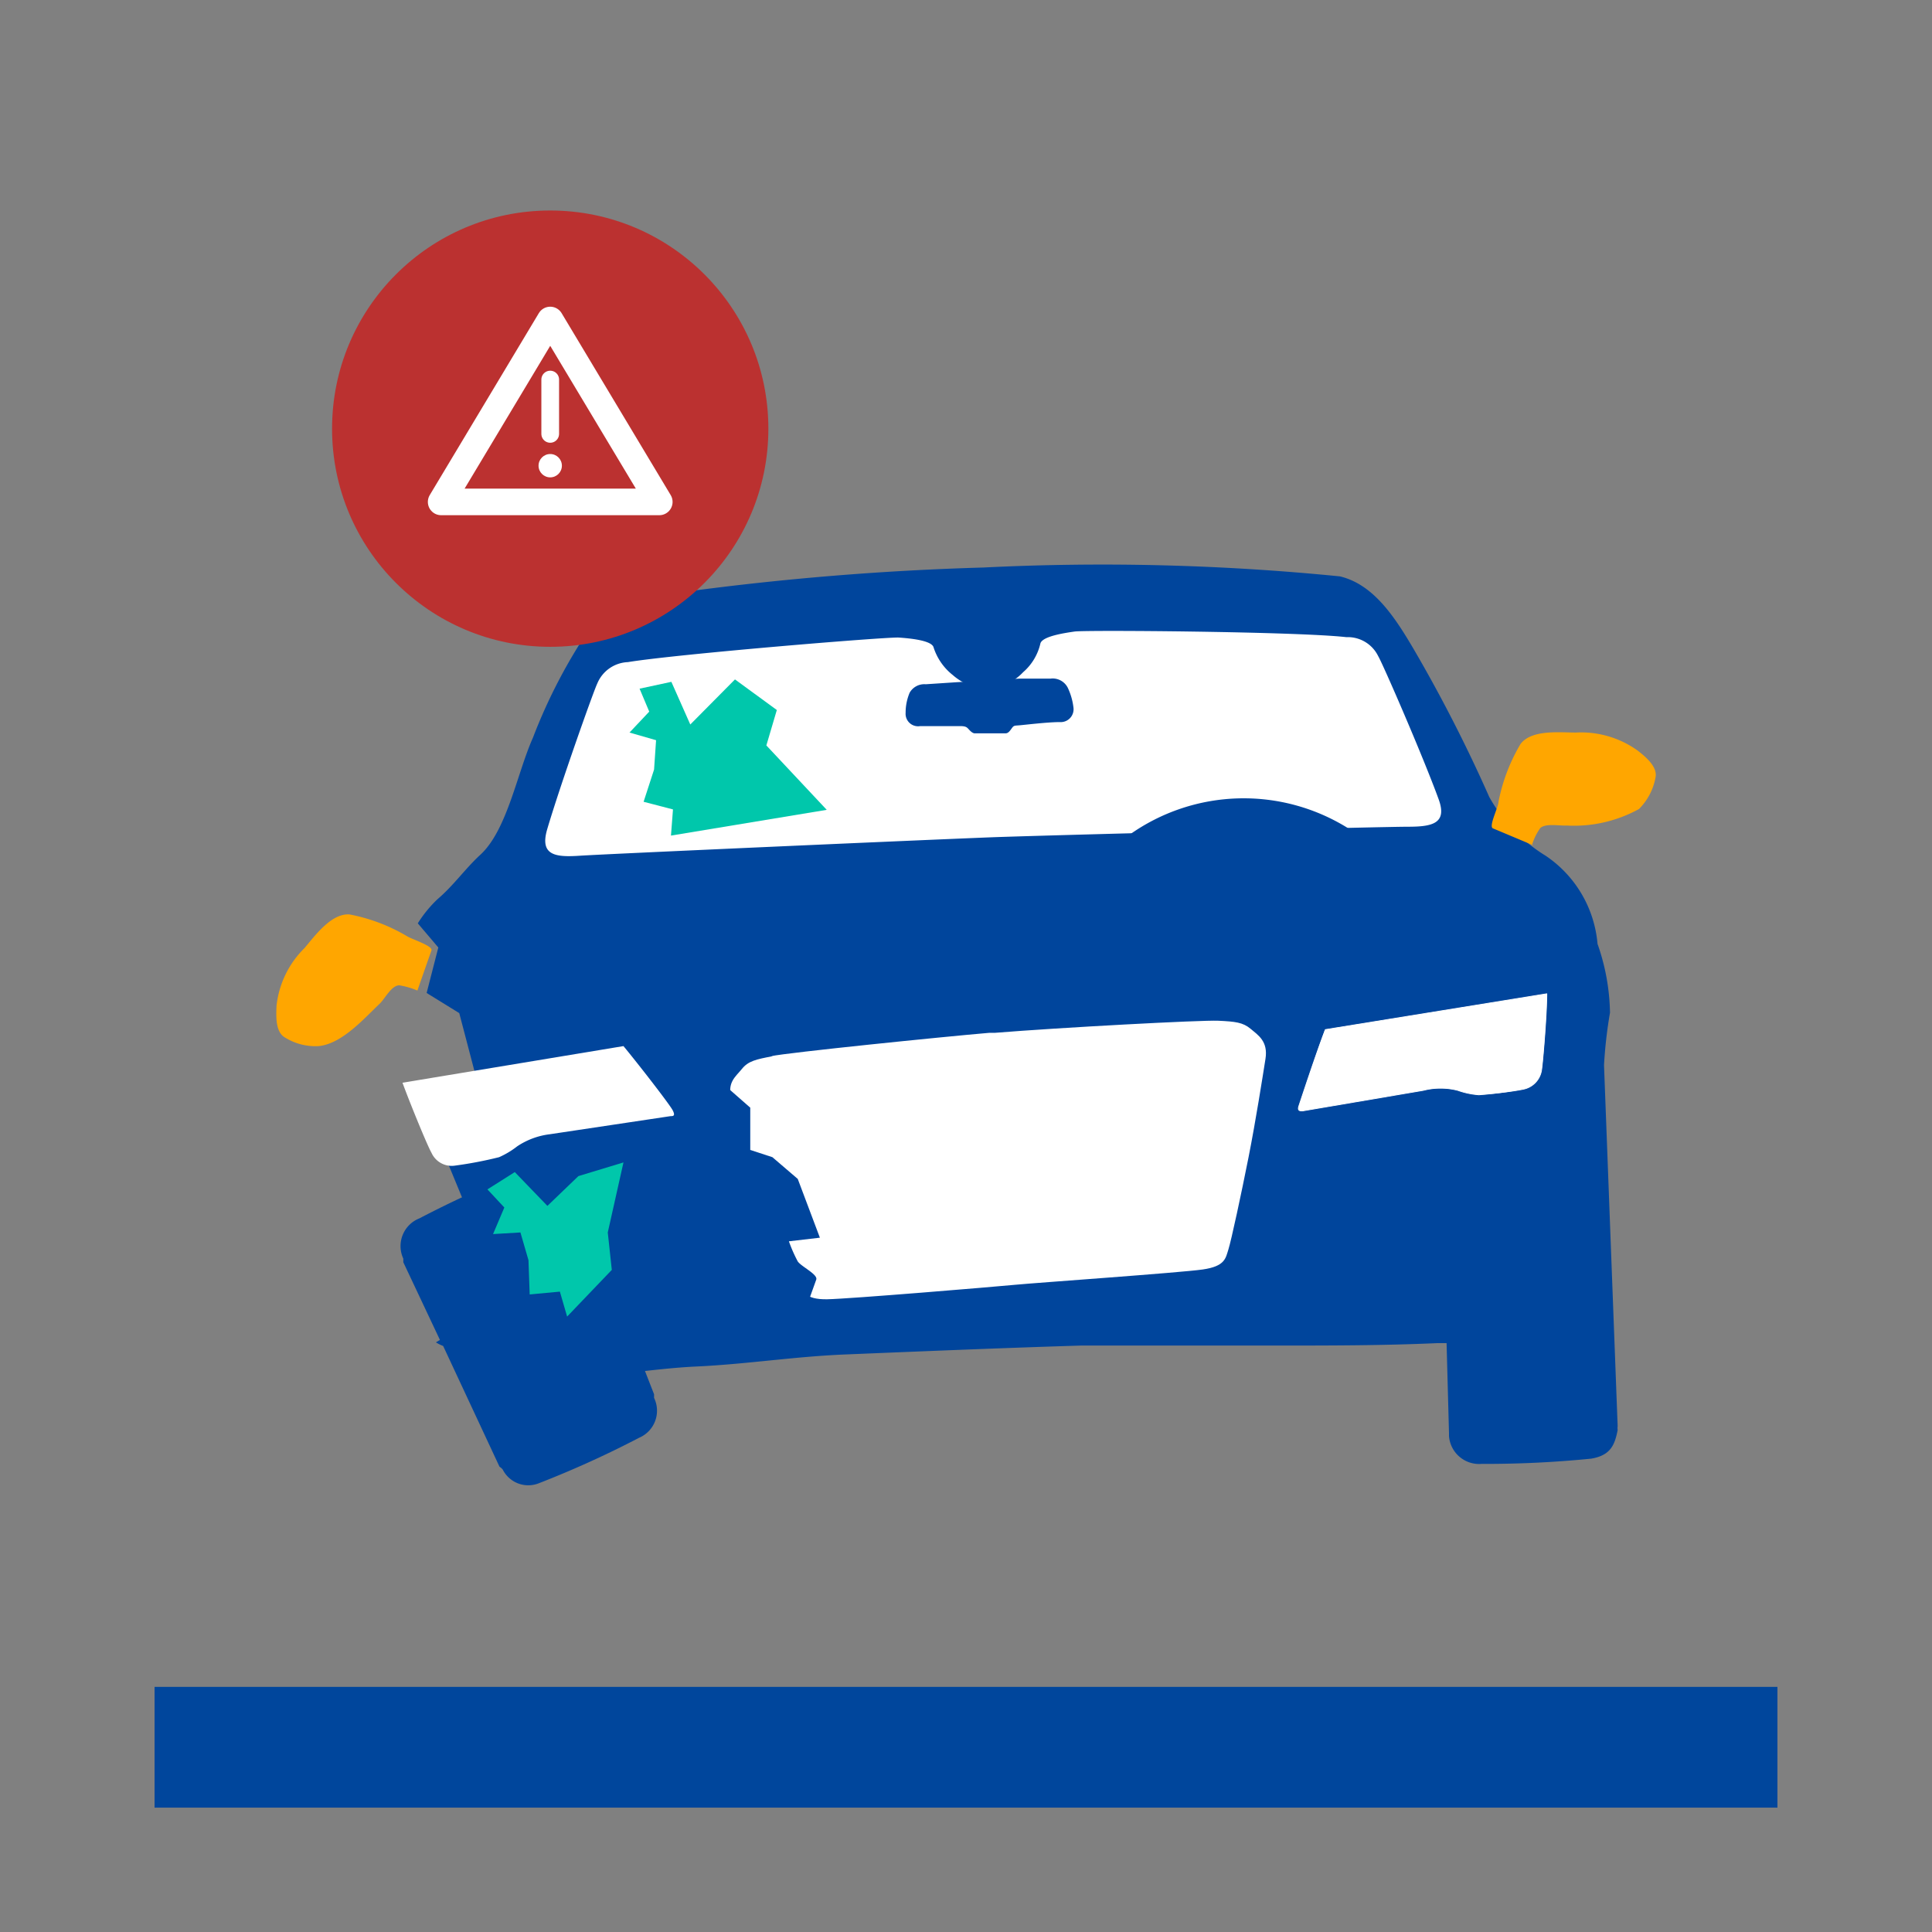 <?xml version="1.0" encoding="UTF-8"?> <svg xmlns="http://www.w3.org/2000/svg" id="Layer_1" data-name="Layer 1" width="96px" height="96px" viewBox="0 0 48 48"><rect x="0" y="0" width="48" height="48" fill="#808080" stroke="none"/><defs><style>.cls-1,.cls-10,.cls-3,.cls-5,.cls-9{fill:none;}.cls-1{stroke:#00469c;stroke-width:3px;}.cls-2{fill:#00459c;}.cls-3{stroke:#00459c;stroke-width:0.01px;}.cls-3,.cls-5,.cls-9{stroke-linecap:round;}.cls-10,.cls-3,.cls-5{stroke-linejoin:round;}.cls-4{fill:#fff;}.cls-10,.cls-5,.cls-9{stroke:#fff;}.cls-5{stroke-width:0.02px;}.cls-6{fill:#ffa600;}.cls-7{fill:#00c7ab;}.cls-8{fill:#bb3130;}.cls-9{stroke-miterlimit:10;stroke-width:0.44px;}.cls-10{stroke-width:0.66px;}</style></defs><line class="cls-1" x1="3.84" y1="43.41" x2="44.16" y2="43.41"></line><path class="cls-2" d="M16.25,34.73s0,0,0-.09L16,34h0l-.61-1.31.1-.06a1.4,1.4,0,0,0-.17-.09l-1.42-3a.32.32,0,0,1-.08-.07.73.73,0,0,0-.91-.34,26.34,26.34,0,0,0-2.49,1.14.74.74,0,0,0-.4,1s0,.05,0,.09l.91,1.93-.1.06a1,1,0,0,0,.18.09l1.4,3a.32.32,0,0,1,.08.07.71.71,0,0,0,.9.34,24.94,24.94,0,0,0,2.49-1.13A.73.73,0,0,0,16.25,34.73Z"></path><path class="cls-2" d="M39.69,23.45a2.94,2.94,0,0,0-1.29-2.19A4,4,0,0,1,37,19.8a37.08,37.08,0,0,0-1.87-3.66c-.47-.8-1-1.62-1.84-1.82a59.54,59.54,0,0,0-8.86-.22,70.54,70.54,0,0,0-7.39.6c-.87.13-1.75.09-2.31.8a13.41,13.41,0,0,0-1.49,2.83c-.39.87-.64,2.3-1.31,2.91-.37.34-.66.76-1.06,1.1a3.07,3.07,0,0,0-.49.6l.51.6-.29,1.13.81.5L11.89,27l-1.35.84L11.17,29l.94,2.28-.39.45c.46,1.17,2.13,1.46,2.77,2.5,1-.09,1.94-.24,2.82-.28,1.27-.06,2.44-.25,3.72-.3,1.94-.08,3.88-.16,5.82-.22,1.61,0,3.28,0,4.85,0,1.33,0,2.65,0,4-.06h.24L36,35.61s0,0,0,.07a.75.75,0,0,0,.81.69,26.36,26.36,0,0,0,2.72-.13c.49-.08.59-.35.66-.71a.37.37,0,0,1,0-.1l-.34-9,0,.06A11.38,11.38,0,0,1,40,25.16,5.39,5.39,0,0,0,39.69,23.45Z"></path><path class="cls-3" d="M36.59,20.92c-1.16.57-2.5,1.48-3.58,4.34M12.83,21.75c1.19.49,2.59,1.31,3.87,4.08"></path><path class="cls-4" d="M28.63,20.33a3.46,3.46,0,0,1,4.17-.18Z"></path><path class="cls-3" d="M25.1,17s0,.17,0,.38a3.72,3.72,0,0,1,0,.6c0,.08-.07.16-.14.17h-.6a.2.2,0,0,1-.14-.15,3.86,3.86,0,0,1-.1-.6A3.58,3.58,0,0,1,24,17"></path><path class="cls-4" d="M24.69,20.8c-2.05.08-9.68.42-10.28.46s-1,0-.82-.64c.32-1.09,1.16-3.46,1.25-3.64a.86.86,0,0,1,.76-.53c1.22-.2,6.44-.63,6.73-.61s.79.07.86.23a1.43,1.43,0,0,0,.48.7,1.4,1.4,0,0,0,.89.35,1.36,1.36,0,0,0,.86-.42,1.34,1.34,0,0,0,.43-.72c.06-.17.57-.25.85-.29s5.52,0,6.75.14a.84.84,0,0,1,.79.47c.11.18,1.11,2.48,1.5,3.55.23.62-.17.69-.77.69s-8.23.19-10.28.26"></path><path class="cls-4" d="M10,26.9c.17.47.62,1.57.72,1.74a.55.55,0,0,0,.58.32,9.87,9.87,0,0,0,1.1-.21,2.14,2.14,0,0,0,.45-.27,1.86,1.86,0,0,1,.81-.3l3-.45c.06,0,.13,0,.05-.15s-.84-1.13-1.22-1.59Z"></path><path class="cls-4" d="M38.43,24.69c0,.5-.09,1.68-.13,1.89a.57.57,0,0,1-.45.48,7.46,7.46,0,0,1-1.11.14,2,2,0,0,1-.52-.11,1.83,1.83,0,0,0-.86,0l-3,.51c-.06,0-.13,0-.09-.12s.44-1.34.65-1.9Z"></path><path class="cls-5" d="M38.43,24.69c0,.5-.1,1.68-.13,1.89a.57.57,0,0,1-.45.48c-.28.06-.94.13-1.11.14a2,2,0,0,1-.52-.11,1.7,1.7,0,0,0-.86,0l-3,.51c-.06,0-.13,0-.09-.12s.44-1.34.66-1.9Z"></path><path class="cls-4" d="M19.2,26.24c-.42.08-.61.12-.77.32s-.39.34-.24.8.48,1.48.79,2.35.76,2,.86,2.18.15.4.71.39,4.15-.31,4.67-.36,4.1-.3,4.66-.38.57-.28.64-.5.32-1.38.5-2.29.35-2,.42-2.44-.18-.59-.37-.75-.38-.18-.8-.2-3.95.17-5.55.3h-.14c-1.17.1-5,.49-5.42.58"></path><path class="cls-2" d="M25.33,16.86h.77a.42.42,0,0,1,.43.23,1.58,1.58,0,0,1,.14.49.32.32,0,0,1-.34.36c-.3,0-.88.07-1,.08s-.14,0-.19.07-.09.13-.16.13H24.6l-.38,0c-.07,0-.14-.09-.17-.12s-.06-.06-.19-.06-.71,0-1,0a.31.31,0,0,1-.36-.33,1.27,1.27,0,0,1,.1-.5A.42.42,0,0,1,23,17l.76-.05Z"></path><path class="cls-6" d="M10.37,24.61a1.91,1.91,0,0,0-.45-.13c-.19,0-.35.32-.48.45-.4.38-.94,1-1.52,1.06a1.43,1.43,0,0,1-.85-.22c-.23-.14-.21-.53-.2-.78a2.37,2.37,0,0,1,.7-1.44c.26-.31.67-.87,1.12-.83a4.43,4.43,0,0,1,1.44.55c.12.07.62.23.59.34l-.35,1"></path><path class="cls-6" d="M38.06,21a1.44,1.44,0,0,1,.21-.43c.14-.12.47-.05.65-.06a3.35,3.35,0,0,0,1.8-.41,1.48,1.48,0,0,0,.41-.78c.06-.27-.25-.52-.44-.67a2.41,2.41,0,0,0-1.54-.45c-.4,0-1.09-.08-1.37.28a4.48,4.48,0,0,0-.55,1.44c0,.13-.25.61-.14.66l1,.42"></path><path class="cls-2" d="M28.06,20.74a4.9,4.9,0,0,1,5.47-.14"></path><polygon class="cls-7" points="16.68 16.94 15.89 17.11 16.13 17.68 15.64 18.2 16.3 18.39 16.25 19.12 15.99 19.92 16.72 20.11 16.67 20.76 20.54 20.12 19.04 18.52 19.3 17.64 18.26 16.88 17.15 18 16.68 16.94"></polygon><polygon class="cls-7" points="12.79 29.12 12.11 29.55 12.53 30 12.25 30.66 12.93 30.62 13.13 31.31 13.16 32.16 13.91 32.09 14.09 32.71 15.2 31.55 15.1 30.62 15.49 28.88 14.37 29.22 13.6 29.96 12.79 29.12"></polygon><circle class="cls-8" cx="13.67" cy="10.65" r="5.42"></circle><line class="cls-9" x1="13.67" y1="9.43" x2="13.67" y2="10.78"></line><circle class="cls-4" cx="13.67" cy="11.57" r="0.29"></circle><polygon class="cls-10" points="10.96 12.47 16.38 12.47 13.67 7.95 10.96 12.47"></polygon><path class="cls-2" d="M17.82,26.8l.82.72,0,1.05.55.18.63.54.55,1.46-.77.09a3.64,3.64,0,0,0,.22.5c.09.13.5.32.46.45l-.23.64-1,.63-1-.45-.5-2.91-.23-1.63Z"></path></svg> 